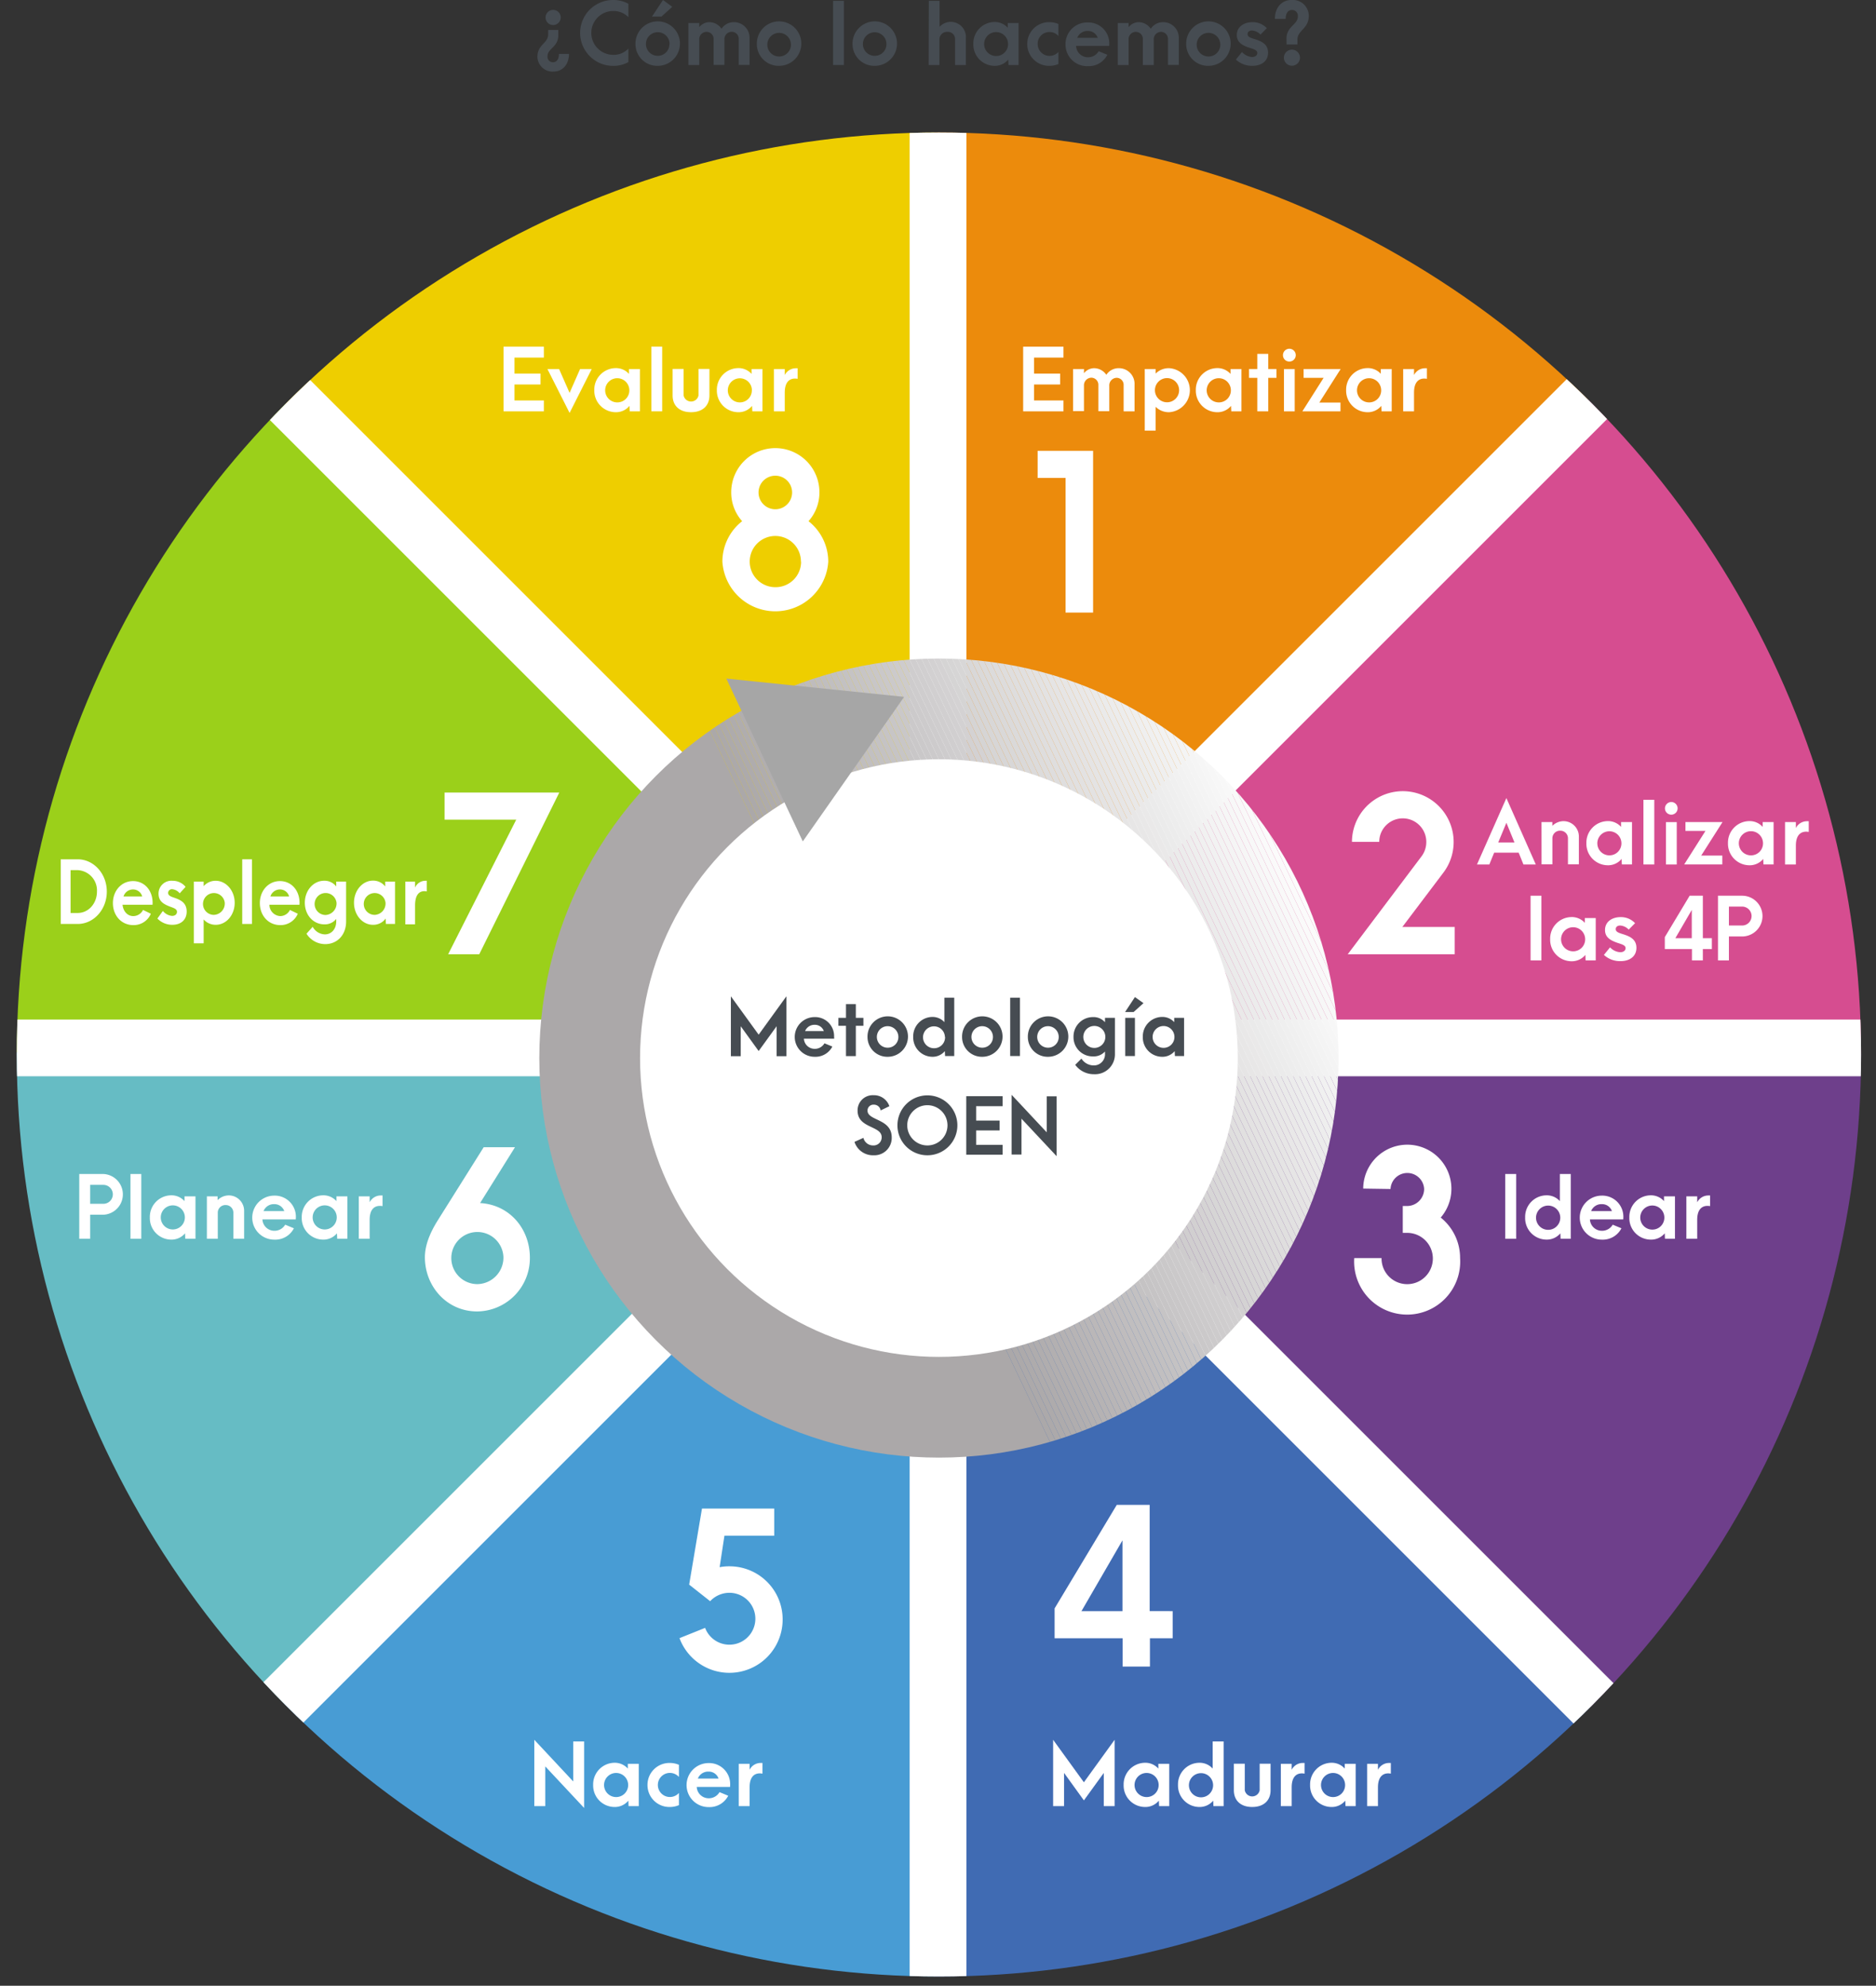 <svg xmlns="http://www.w3.org/2000/svg" xmlns:xlink="http://www.w3.org/1999/xlink" viewBox="0 0 495.13 524.18"><rect x="0" y="0" width="495.13" height="524.18" fill="#333333" stroke="none"/><defs><style>.cls-1{fill:none;}.cls-2{clip-path:url(#clip-path);}.cls-3{fill:#eece00;}.cls-4{fill:#9bd01a;}.cls-5{fill:#66bcc4;}.cls-6{fill:#489cd4;}.cls-7{fill:#406bb3;}.cls-8{fill:#6e3f8b;}.cls-9{fill:#d64d90;}.cls-10{fill:#ec8b0c;}.cls-11{fill:#fff;}.cls-12{clip-path:url(#clip-path-2);}.cls-13{fill:#fefefe;}.cls-14{fill:#fdfdfd;}.cls-15{fill:#fcfcfc;}.cls-16{fill:#fbfbfb;}.cls-17{fill:#fafafa;}.cls-18{fill:#f9f9f9;}.cls-19{fill:#f8f8f8;}.cls-20{fill:#f7f7f7;}.cls-21{fill:#f6f6f6;}.cls-22{fill:#f5f5f5;}.cls-23{fill:#f4f4f4;}.cls-24{fill:#f3f3f3;}.cls-25{fill:#f2f2f2;}.cls-26{fill:#f1f1f1;}.cls-27{fill:#f0f0f0;}.cls-28{fill:#efefef;}.cls-29{fill:#eee;}.cls-30{fill:#ededed;}.cls-31{fill:#ececec;}.cls-32{fill:#ebebeb;}.cls-33{fill:#eaeaea;}.cls-34{fill:#eae9e9;}.cls-35{fill:#e9e8e8;}.cls-36{fill:#e8e7e7;}.cls-37{fill:#e7e6e6;}.cls-38{fill:#e6e5e5;}.cls-39{fill:#e5e4e4;}.cls-40{fill:#e4e3e3;}.cls-41{fill:#e3e2e2;}.cls-42{fill:#e2e1e1;}.cls-43{fill:#e1e0e0;}.cls-44{fill:#e0dfdf;}.cls-45{fill:#dfdede;}.cls-46{fill:#dedddd;}.cls-47{fill:#dddcdc;}.cls-48{fill:#dcdbdb;}.cls-49{fill:#dbdada;}.cls-50{fill:#dad9d9;}.cls-51{fill:#d9d8d8;}.cls-52{fill:#d8d7d7;}.cls-53{fill:#d7d6d6;}.cls-54{fill:#d6d5d5;}.cls-55{fill:#d5d4d4;}.cls-56{fill:#d4d2d3;}.cls-57{fill:#d3d1d2;}.cls-58{fill:#d2d0d1;}.cls-59{fill:#d1cfd0;}.cls-60{fill:#d0cecf;}.cls-61{fill:#cfcdce;}.cls-62{fill:#cecccd;}.cls-63{fill:#cdcbcc;}.cls-64{fill:#cccacb;}.cls-65{fill:#cbc9ca;}.cls-66{fill:#cac8c9;}.cls-67{fill:#c9c7c8;}.cls-68{fill:#c8c6c7;}.cls-69{fill:#c7c5c6;}.cls-70{fill:#c6c4c5;}.cls-71{fill:#c5c3c4;}.cls-72{fill:#c4c2c3;}.cls-73{fill:#c3c1c2;}.cls-74{fill:#c2c0c1;}.cls-75{fill:#c1bfc0;}.cls-76{fill:#c0bebf;}.cls-77{fill:#c0bdbe;}.cls-78{fill:#bfbcbd;}.cls-79{fill:#bebbbc;}.cls-80{fill:#bdbabb;}.cls-81{fill:#bcb9ba;}.cls-82{fill:#bbb8b9;}.cls-83{fill:#bab7b8;}.cls-84{fill:#b9b6b7;}.cls-85{fill:#b8b5b6;}.cls-86{fill:#b7b4b5;}.cls-87{fill:#b6b3b4;}.cls-88{fill:#b5b2b3;}.cls-89{fill:#b4b1b2;}.cls-90{fill:#b3b0b1;}.cls-91{fill:#b2afb0;}.cls-92{fill:#b1aeaf;}.cls-93{fill:#b0adae;}.cls-94{fill:#afacad;}.cls-95{fill:#aeabac;}.cls-96{fill:#adaaab;}.cls-97{fill:#aca9aa;}.cls-98{fill:#aba8a9;}.cls-99{fill:#a6a6a6;}.cls-100{fill:#464c52;}</style><clipPath id="clip-path" transform="translate(4.43)"><circle class="cls-1" cx="243.38" cy="278.36" r="243.38"/></clipPath><clipPath id="clip-path-2" transform="translate(4.43)"><circle class="cls-1" cx="243.38" cy="279.3" r="105.47"/></clipPath></defs><g id="Capa_2" data-name="Capa 2"><g id="Capa_1-2" data-name="Capa 1"><g class="cls-2"><path class="cls-3" d="M242.17,277.78l-173-173q71.67-71.67,173-71.67Z" transform="translate(4.43)"/><path class="cls-4" d="M242.17,277.78H-2.52q0-101.35,71.67-173Z" transform="translate(4.43)"/><path class="cls-5" d="M242.17,277.78l-173,173q-71.67-71.67-71.67-173Z" transform="translate(4.43)"/><path class="cls-6" d="M242.17,277.78V522.46q-101.35,0-173-71.66Z" transform="translate(4.43)"/><path class="cls-7" d="M242.17,277.78l173,173q-71.67,71.65-173,71.66Z" transform="translate(4.43)"/><path class="cls-8" d="M242.17,277.78H486.86q0,101.34-71.67,173Z" transform="translate(4.43)"/><path class="cls-9" d="M242.17,277.78l173-173q71.67,71.66,71.67,173Z" transform="translate(4.43)"/><path class="cls-10" d="M242.17,277.78V33.09q101.36,0,173,71.67Z" transform="translate(4.43)"/><rect class="cls-11" x="240.08" y="29.05" width="14.98" height="495.13"/><rect class="cls-11" x="235.65" y="29.05" width="14.98" height="495.13" transform="translate(-29.05 519.75) rotate(-90)"/><rect class="cls-11" x="235.65" y="29.05" width="14.98" height="495.13" transform="translate(-119.96 252.94) rotate(-45)"/><rect class="cls-11" x="235.65" y="29.05" width="14.98" height="495.13" transform="translate(223.89 644.14) rotate(-135)"/></g><path class="cls-11" d="M265.61,91.51h10.64v2.88h-7.76v4.22h6.88v2.88h-6.88v4.21h7.76v2.88H265.61Z" transform="translate(4.43)"/><path class="cls-11" d="M278.78,97.41h2.88v1.11a3.47,3.47,0,0,1,2.71-1.33,3.93,3.93,0,0,1,3.19,1.75,3.88,3.88,0,0,1,3.33-1.75,4.13,4.13,0,0,1,4.12,4.32v7.07h-2.88v-6.85a1.87,1.87,0,0,0-1.86-2,2,2,0,0,0-1.93,2.11v6.71h-2.88v-6.85a1.88,1.88,0,0,0-1.91-2,2,2,0,0,0-1.89,2.11v6.71h-2.88Z" transform="translate(4.43)"/><path class="cls-11" d="M297.7,97.41h2.88v1.2a4.87,4.87,0,0,1,3.55-1.42,5.82,5.82,0,0,1,0,11.62,4.91,4.91,0,0,1-3.55-1.42v6.29H297.7Zm9.07,5.59a3.19,3.19,0,1,0-3.17,3.19A3.18,3.18,0,0,0,306.77,103Z" transform="translate(4.43)"/><path class="cls-11" d="M311.18,103a5.7,5.7,0,0,1,5.52-5.83,4.61,4.61,0,0,1,3.64,1.53V97.41h2.88v11.17h-2.68l-.07-1.44a4.61,4.61,0,0,1-3.77,1.67A5.69,5.69,0,0,1,311.18,103Zm9.25,0a3.19,3.19,0,1,0-3.17,3.22A3.16,3.16,0,0,0,320.43,103Z" transform="translate(4.43)"/><path class="cls-11" d="M327.41,99.74h-2.19V97.41h2.19v-4h2.89v4h2.17v2.33H330.3v8.84h-2.89Z" transform="translate(4.43)"/><path class="cls-11" d="M334.18,93.77a1.69,1.69,0,1,1,1.68,1.67A1.67,1.67,0,0,1,334.18,93.77Zm.26,3.64h2.84v11.17h-2.84Z" transform="translate(4.43)"/><path class="cls-11" d="M344.91,99.74h-5.28V97.41h9.78l-5.63,8.85h5.58v2.32H339.3Z" transform="translate(4.43)"/><path class="cls-11" d="M350.85,103a5.7,5.7,0,0,1,5.52-5.83A4.61,4.61,0,0,1,360,98.67V97.41h2.88v11.17h-2.68l-.07-1.44a4.6,4.6,0,0,1-3.77,1.67A5.69,5.69,0,0,1,350.85,103Zm9.25,0a3.19,3.19,0,1,0-3.17,3.22A3.16,3.16,0,0,0,360.1,103Z" transform="translate(4.43)"/><path class="cls-11" d="M368.77,103.64v4.94h-2.86V97.41h2.86V99a3.27,3.27,0,0,1,3-1.79,2.61,2.61,0,0,1,.4,0V100C370.48,99.69,368.77,100.38,368.77,103.64Z" transform="translate(4.43)"/><path class="cls-11" d="M128.47,91.51h10.64v2.88h-7.76v4.22h6.88v2.88h-6.88v4.21h7.76v2.88H128.47Z" transform="translate(4.43)"/><path class="cls-11" d="M140.05,97.41h3.08l2.77,6.3,2.77-6.3h3.08L145.9,109Z" transform="translate(4.43)"/><path class="cls-11" d="M152.42,103a5.7,5.7,0,0,1,5.52-5.83,4.61,4.61,0,0,1,3.64,1.53V97.41h2.88v11.17h-2.68l-.07-1.44a4.61,4.61,0,0,1-3.77,1.67A5.69,5.69,0,0,1,152.42,103Zm9.25,0a3.19,3.19,0,1,0-3.17,3.22A3.16,3.16,0,0,0,161.67,103Z" transform="translate(4.43)"/><path class="cls-11" d="M167.48,91.51h2.86v17.07h-2.86Z" transform="translate(4.43)"/><path class="cls-11" d="M173.09,104.39v-7H176v7a2,2,0,0,0,3.92,0v-7h2.89v7c0,2.69-1.8,4.42-4.86,4.42S173.09,107.08,173.09,104.39Z" transform="translate(4.43)"/><path class="cls-11" d="M184.77,103a5.7,5.7,0,0,1,5.52-5.83,4.61,4.61,0,0,1,3.64,1.53V97.41h2.88v11.17h-2.68l-.07-1.44a4.6,4.6,0,0,1-3.77,1.67A5.69,5.69,0,0,1,184.77,103Zm9.25,0a3.18,3.18,0,1,0-3.17,3.22A3.16,3.16,0,0,0,194,103Z" transform="translate(4.43)"/><path class="cls-11" d="M202.69,103.64v4.94h-2.86V97.41h2.86V99a3.29,3.29,0,0,1,3-1.79,2.55,2.55,0,0,1,.39,0V100C204.4,99.69,202.69,100.38,202.69,103.64Z" transform="translate(4.43)"/><path class="cls-11" d="M276.8,126.16h-7.37V119h14.64V161.7H276.8Z" transform="translate(4.43)"/><path class="cls-11" d="M214.17,148.28a14,14,0,0,1-27.94,0,13.58,13.58,0,0,1,5.21-10.7,11.37,11.37,0,0,1-2.88-7.65,11.64,11.64,0,0,1,23.28,0,11.37,11.37,0,0,1-2.88,7.65A13.58,13.58,0,0,1,214.17,148.28Zm-7.21,0A6.76,6.76,0,1,0,200.2,155,6.73,6.73,0,0,0,207,148.28ZM195.77,130a4.43,4.43,0,1,0,8.86,0,4.43,4.43,0,0,0-8.86,0Z" transform="translate(4.43)"/><path class="cls-11" d="M396.39,225.08h-6.47l-1.27,3.11h-3.26l7.76-17.52,7.76,17.52h-3.26Zm-1.11-2.7-2.13-5.19L391,222.38Z" transform="translate(4.43)"/><path class="cls-11" d="M402.42,217h2.86v1a4.22,4.22,0,0,1,3-1.24,4.06,4.06,0,0,1,4,4.17v7.23h-2.88v-6.88a2,2,0,0,0-2-2,2,2,0,0,0-2.11,2v6.88h-2.86Z" transform="translate(4.43)"/><path class="cls-11" d="M414.26,222.58a5.7,5.7,0,0,1,5.53-5.83,4.58,4.58,0,0,1,3.63,1.53V217h2.88v11.18h-2.68l-.07-1.44a4.62,4.62,0,0,1-3.76,1.66A5.68,5.68,0,0,1,414.26,222.58Zm9.25,0a3.18,3.18,0,1,0-3.17,3.21A3.16,3.16,0,0,0,423.51,222.58Z" transform="translate(4.43)"/><path class="cls-11" d="M429.32,211.12h2.86v17.07h-2.86Z" transform="translate(4.43)"/><path class="cls-11" d="M435,213.38a1.69,1.69,0,0,1,1.69-1.67,1.67,1.67,0,1,1-1.69,1.67Zm.27,3.63h2.84v11.18h-2.84Z" transform="translate(4.43)"/><path class="cls-11" d="M445.69,219.34h-5.28V217h9.78l-5.63,8.85h5.58v2.33H440.08Z" transform="translate(4.43)"/><path class="cls-11" d="M451.63,222.58a5.69,5.69,0,0,1,5.52-5.83,4.58,4.58,0,0,1,3.64,1.53V217h2.88v11.18H461l-.07-1.44a4.64,4.64,0,0,1-3.77,1.66A5.68,5.68,0,0,1,451.63,222.58Zm9.25,0a3.19,3.19,0,1,0-3.17,3.21A3.16,3.16,0,0,0,460.88,222.58Z" transform="translate(4.43)"/><path class="cls-11" d="M469.55,223.24v4.95h-2.86V217h2.86v1.58a3.27,3.27,0,0,1,3-1.8,2.68,2.68,0,0,1,.4,0v2.82C471.25,219.3,469.55,220,469.55,223.24Z" transform="translate(4.43)"/><path class="cls-11" d="M399.53,236.44h2.86v17.08h-2.86Z" transform="translate(4.43)"/><path class="cls-11" d="M404.7,247.91a5.69,5.69,0,0,1,5.52-5.83,4.6,4.6,0,0,1,3.63,1.52v-1.26h2.88v11.18h-2.68l-.06-1.45a4.63,4.63,0,0,1-3.77,1.67A5.67,5.67,0,0,1,404.7,247.91Zm9.24,0a3.18,3.18,0,1,0-3.17,3.21A3.16,3.16,0,0,0,413.94,247.91Z" transform="translate(4.43)"/><path class="cls-11" d="M418.89,252.07l1.62-2a4,4,0,0,0,2.68,1.29c.89,0,1.42-.47,1.42-1.07,0-.77-.91-1-2.24-1.44-1.73-.62-3.19-1.4-3.19-3.35,0-2.26,1.95-3.41,4.1-3.41a5.08,5.08,0,0,1,3.83,1.6l-1.68,1.7a3.41,3.41,0,0,0-2.24-1.08c-.71,0-1.18.37-1.18.95,0,.75.8,1,2.11,1.4,1.66.55,3.35,1.31,3.35,3.54s-1.75,3.51-4.19,3.51A6.26,6.26,0,0,1,418.89,252.07Z" transform="translate(4.43)"/><path class="cls-11" d="M447.38,247.66v2.86H445v3h-2.88v-3h-7.16v-3.15l6.56-10.93H445v11.22Zm-5.3,0v-7.47l-4.34,7.47Z" transform="translate(4.43)"/><path class="cls-11" d="M449,236.44h6.36a5.38,5.38,0,0,1,0,10.76h-3.48v6.32H449Zm6.36,7.87a2.49,2.49,0,1,0,0-5h-3.48v5Z" transform="translate(4.43)"/><path class="cls-11" d="M11.6,226.83h4.47c4.25,0,7.69,3.81,7.69,8.53s-3.44,8.54-7.69,8.54H11.6ZM16.07,241c2.86,0,5.09-2.51,5.09-5.66a5.36,5.36,0,0,0-5.09-5.65H14.2V241Z" transform="translate(4.43)"/><path class="cls-11" d="M35.83,238.82H27.91c.2,1.82,1.35,3,2.83,3a2.89,2.89,0,0,0,2.58-1.62l2.07,1a4.92,4.92,0,0,1-4.63,3c-3.19,0-5.39-2.57-5.39-5.81s2.24-5.81,5.31-5.81c2.9,0,5.13,2.29,5.17,5.7Zm-7.66-2.19H33.1a2.49,2.49,0,0,0-2.4-1.84A2.62,2.62,0,0,0,28.17,236.63Z" transform="translate(4.43)"/><path class="cls-11" d="M37.11,242.46l1.45-2A3.49,3.49,0,0,0,41,241.77c.8,0,1.28-.47,1.28-1.07,0-.77-.82-1-2-1.44-1.56-.62-2.87-1.39-2.87-3.34a3.39,3.39,0,0,1,3.69-3.42,4.38,4.38,0,0,1,3.45,1.6L43,235.81a2.94,2.94,0,0,0-2-1.09,1,1,0,0,0-1.06.95c0,.76.72,1,1.9,1.4,1.49.55,3,1.31,3,3.55s-1.58,3.5-3.77,3.5A5.39,5.39,0,0,1,37.11,242.46Z" transform="translate(4.43)"/><path class="cls-11" d="M46.73,232.72h2.59v1.2a4.17,4.17,0,0,1,3.19-1.42c2.72,0,5,2.57,5,5.81s-2.23,5.81-5,5.81a4.17,4.17,0,0,1-3.19-1.42V249H46.73Zm8.16,5.59A2.88,2.88,0,1,0,52,241.5,3,3,0,0,0,54.89,238.31Z" transform="translate(4.43)"/><path class="cls-11" d="M59.5,226.83h2.57V243.9H59.5Z" transform="translate(4.43)"/><path class="cls-11" d="M74.61,238.82H66.68a3,3,0,0,0,2.84,3,2.87,2.87,0,0,0,2.57-1.62l2.08,1a4.93,4.93,0,0,1-4.63,3c-3.19,0-5.39-2.57-5.39-5.81s2.24-5.81,5.31-5.81c2.89,0,5.13,2.29,5.17,5.7Zm-7.67-2.19h4.93a2.47,2.47,0,0,0-2.39-1.84A2.63,2.63,0,0,0,66.94,236.63Z" transform="translate(4.43)"/><path class="cls-11" d="M76.46,246.47l1.64-1.82a3.79,3.79,0,0,0,3.21,2c1.7,0,3-1.36,3-3.42v-.66A3.81,3.81,0,0,1,81.17,244c-2.93,0-5.15-2.48-5.15-5.7s2.24-5.81,5.09-5.81a3.87,3.87,0,0,1,3.2,1.51v-1.29h2.61v10.51c0,3.62-2.37,6-5.53,6A5.87,5.87,0,0,1,76.46,246.47Zm7.93-8.16a2.9,2.9,0,1,0-2.9,3.22A3.05,3.05,0,0,0,84.39,238.31Z" transform="translate(4.43)"/><path class="cls-11" d="M89,238.29c0-3.24,2.25-5.83,5-5.83A4,4,0,0,1,97.24,234v-1.27h2.59V243.9H97.42l-.06-1.44A4,4,0,0,1,94,244.12C91.25,244.12,89,241.55,89,238.29Zm8.32,0a2.88,2.88,0,1,0-2.85,3.21A3,3,0,0,0,97.32,238.29Z" transform="translate(4.43)"/><path class="cls-11" d="M105.12,239v5h-2.57V232.72h2.57v1.58a2.94,2.94,0,0,1,2.72-1.8,2.17,2.17,0,0,1,.36,0v2.82C106.66,235,105.12,235.69,105.12,239Z" transform="translate(4.43)"/><path class="cls-11" d="M370.79,226a6.26,6.26,0,0,0,1.22-3.77,6.21,6.21,0,0,0-12.42,0h-7.2a13.42,13.42,0,1,1,24.11,8.15l-10.81,14.31H379.5v7.2H351.28Z" transform="translate(4.43)"/><path class="cls-11" d="M131.82,216.36H112.91v-7.15h30.27l-21.12,42.68h-8.21Z" transform="translate(4.43)"/><path class="cls-11" d="M392.84,309.9h2.89V327h-2.89Z" transform="translate(4.43)"/><path class="cls-11" d="M398.1,321.36a5.67,5.67,0,0,1,5.59-5.83,4.64,4.64,0,0,1,3.57,1.53V309.9h2.88V327h-2.68l-.07-1.44a4.65,4.65,0,0,1-3.7,1.66A5.66,5.66,0,0,1,398.1,321.36Zm9.27,0a3.2,3.2,0,1,0-3.2,3.28A3.2,3.2,0,0,0,407.37,321.36Z" transform="translate(4.43)"/><path class="cls-11" d="M424,321.89h-8.8a3.15,3.15,0,0,0,3.15,3,3.25,3.25,0,0,0,2.86-1.61l2.3.95a5.52,5.52,0,0,1-5.14,3,5.81,5.81,0,1,1-.09-11.62,5.56,5.56,0,0,1,5.74,5.7Zm-8.51-2.19H421a2.73,2.73,0,0,0-2.66-1.84A2.91,2.91,0,0,0,415.51,319.7Z" transform="translate(4.43)"/><path class="cls-11" d="M425.6,321.36a5.69,5.69,0,0,1,5.52-5.83,4.61,4.61,0,0,1,3.63,1.53V315.8h2.89V327H435l-.06-1.44a4.65,4.65,0,0,1-3.77,1.66A5.67,5.67,0,0,1,425.6,321.36Zm9.24,0a3.18,3.18,0,1,0-3.17,3.22A3.16,3.16,0,0,0,434.84,321.36Z" transform="translate(4.43)"/><path class="cls-11" d="M443.51,322V327h-2.86V315.8h2.86v1.57a3.29,3.29,0,0,1,3-1.8,1.84,1.84,0,0,1,.4,0v2.81C445.22,318.08,443.51,318.77,443.51,322Z" transform="translate(4.43)"/><path class="cls-11" d="M16.49,309.9h6.36a5.38,5.38,0,0,1,0,10.75H19.37V327H16.49Zm6.36,7.87a2.5,2.5,0,0,0,0-5H19.37v5Z" transform="translate(4.43)"/><path class="cls-11" d="M30,309.9h2.86V327H30Z" transform="translate(4.43)"/><path class="cls-11" d="M35.12,321.36a5.69,5.69,0,0,1,5.52-5.83,4.61,4.61,0,0,1,3.63,1.53V315.8h2.89V327H44.47l-.06-1.44a4.65,4.65,0,0,1-3.77,1.66A5.67,5.67,0,0,1,35.12,321.36Zm9.24,0a3.18,3.18,0,1,0-6.36,0,3.18,3.18,0,1,0,6.36,0Z" transform="translate(4.43)"/><path class="cls-11" d="M50.17,315.8H53v1a4.23,4.23,0,0,1,3-1.25,4.06,4.06,0,0,1,4,4.17V327H57.16V320.1a2,2,0,0,0-2-2,2,2,0,0,0-2.11,2V327H50.17Z" transform="translate(4.43)"/><path class="cls-11" d="M73.63,321.89h-8.8a3.15,3.15,0,0,0,3.15,3,3.25,3.25,0,0,0,2.86-1.61l2.3.95a5.51,5.51,0,0,1-5.14,3,5.81,5.81,0,1,1-.09-11.62,5.57,5.57,0,0,1,5.75,5.7Zm-8.51-2.19H70.6a2.75,2.75,0,0,0-2.66-1.84A2.92,2.92,0,0,0,65.12,319.7Z" transform="translate(4.43)"/><path class="cls-11" d="M75.21,321.36a5.69,5.69,0,0,1,5.52-5.83,4.61,4.61,0,0,1,3.64,1.53V315.8h2.88V327H84.57l-.07-1.44a4.64,4.64,0,0,1-3.77,1.66A5.67,5.67,0,0,1,75.21,321.36Zm9.24,0a3.18,3.18,0,1,0-6.36,0,3.18,3.18,0,1,0,6.36,0Z" transform="translate(4.43)"/><path class="cls-11" d="M93.13,322V327H90.27V315.8h2.86v1.57a3.27,3.27,0,0,1,3-1.8,1.8,1.8,0,0,1,.4,0v2.81C94.83,318.08,93.13,318.77,93.13,322Z" transform="translate(4.43)"/><path class="cls-11" d="M380.93,332.1a14,14,0,1,1-27.94,0h7.21a6.77,6.77,0,1,0,6.76-6.66H365.8v-7.09H367a4.51,4.51,0,0,0,4.44-4.49,4.44,4.44,0,0,0-8.87,0l-7.21-.11a11.64,11.64,0,1,1,20.46,7.65A13.66,13.66,0,0,1,380.93,332.1Z" transform="translate(4.43)"/><path class="cls-11" d="M107.71,331.88c0-2.94,1.16-6.16,3.38-9.71l12.14-19.34h8.26l-9.21,14.74c7.88.45,13.14,6.88,13.14,14.42a14.06,14.06,0,0,1-13.91,14.19C113.47,346.18,107.71,339.53,107.71,331.88Zm20.73,0a6.88,6.88,0,1,0-6.88,7.09A7,7,0,0,0,128.44,331.88Z" transform="translate(4.43)"/><path class="cls-11" d="M139.48,466.28v10.49h-2.89V459.25l10.27,11V459.69h2.88v17.56Z" transform="translate(4.43)"/><path class="cls-11" d="M152.12,471.16a5.7,5.7,0,0,1,5.52-5.84,4.61,4.61,0,0,1,3.63,1.53v-1.26h2.89v11.18h-2.69l-.06-1.45a4.63,4.63,0,0,1-3.77,1.67A5.67,5.67,0,0,1,152.12,471.16Zm9.24,0a3.18,3.18,0,1,0-3.17,3.21A3.16,3.16,0,0,0,161.36,471.16Z" transform="translate(4.43)"/><path class="cls-11" d="M166.46,471.18a5.78,5.78,0,0,1,5.92-5.81,6,6,0,0,1,2.38.49v3.21a3.18,3.18,0,1,0,0,4.21v3.22a6,6,0,0,1-2.38.49A5.78,5.78,0,0,1,166.46,471.18Z" transform="translate(4.43)"/><path class="cls-11" d="M188.26,471.69h-8.8a3.15,3.15,0,0,0,3.15,3,3.26,3.26,0,0,0,2.86-1.62l2.3.95a5.53,5.53,0,0,1-5.14,3,5.81,5.81,0,1,1-.09-11.62,5.55,5.55,0,0,1,5.74,5.7Zm-8.51-2.2h5.47a2.73,2.73,0,0,0-2.66-1.84A2.92,2.92,0,0,0,179.75,469.49Z" transform="translate(4.43)"/><path class="cls-11" d="M193.41,471.82v4.95h-2.86V465.59h2.86v1.58a3.25,3.25,0,0,1,3-1.8,2.61,2.61,0,0,1,.4,0v2.82C195.11,467.87,193.41,468.56,193.41,471.82Z" transform="translate(4.43)"/><path class="cls-11" d="M273.52,459.25l8.12,11.22,8.11-11.22v17.52h-2.86V468l-5.25,7.25L276.41,468v8.76h-2.89Z" transform="translate(4.43)"/><path class="cls-11" d="M292.13,471.16a5.7,5.7,0,0,1,5.52-5.84,4.61,4.61,0,0,1,3.64,1.53v-1.26h2.88v11.18h-2.68l-.07-1.45a4.61,4.61,0,0,1-3.77,1.67A5.67,5.67,0,0,1,292.13,471.16Zm9.24,0a3.18,3.18,0,1,0-3.17,3.21A3.16,3.16,0,0,0,301.37,471.16Z" transform="translate(4.43)"/><path class="cls-11" d="M306.48,471.16a5.68,5.68,0,0,1,5.58-5.84,4.62,4.62,0,0,1,3.57,1.53v-7.16h2.89v17.08h-2.69l-.06-1.45a4.65,4.65,0,0,1-3.71,1.67A5.66,5.66,0,0,1,306.48,471.16Zm9.26,0a3.19,3.19,0,1,0-3.19,3.28A3.19,3.19,0,0,0,315.74,471.16Z" transform="translate(4.43)"/><path class="cls-11" d="M321.22,472.57v-7h2.88v7a2,2,0,0,0,3.93,0v-7h2.88v7c0,2.69-1.79,4.42-4.85,4.42S321.22,475.26,321.22,472.57Z" transform="translate(4.43)"/><path class="cls-11" d="M336.48,471.82v4.95h-2.86V465.59h2.86v1.58a3.26,3.26,0,0,1,3-1.8,2.61,2.61,0,0,1,.4,0v2.82C338.19,467.87,336.48,468.56,336.48,471.82Z" transform="translate(4.43)"/><path class="cls-11" d="M341.34,471.16a5.7,5.7,0,0,1,5.52-5.84,4.61,4.61,0,0,1,3.63,1.53v-1.26h2.88v11.18h-2.68l-.07-1.45a4.59,4.59,0,0,1-3.76,1.67A5.67,5.67,0,0,1,341.34,471.16Zm9.24,0a3.18,3.18,0,1,0-3.17,3.21A3.16,3.16,0,0,0,350.58,471.16Z" transform="translate(4.43)"/><path class="cls-11" d="M359.25,471.82v4.95h-2.86V465.59h2.86v1.58a3.28,3.28,0,0,1,3-1.8,2.75,2.75,0,0,1,.4,0v2.82C361,467.87,359.25,468.56,359.25,471.82Z" transform="translate(4.43)"/><path class="cls-11" d="M202.13,427.49a14.05,14.05,0,0,1-27.22,4.93l6.76-2.71a6.85,6.85,0,1,0,6.43-9.26,6.94,6.94,0,0,0-5.1,2.22l-5.54-4.38,3.38-20.07h19.07v7.15H186.77l-1.27,8.32a13,13,0,0,1,2.6-.23A14,14,0,0,1,202.13,427.49Z" transform="translate(4.43)"/><path class="cls-11" d="M305.07,425.29v7.16h-6v7.48h-7.21v-7.48H273.91v-7.88l16.41-27.33H299v28.05Zm-13.25,0V406.61L281,425.29Z" transform="translate(4.43)"/><g class="cls-12"><polygon class="cls-11" points="353.29 244.61 319.45 173.83 353.29 173.83 353.29 244.61"/><polygon class="cls-11" points="353.29 248 317.83 173.83 319.45 173.83 353.29 244.61 353.29 248"/><polygon class="cls-13" points="353.29 251.4 316.2 173.83 317.83 173.83 353.29 248 353.29 251.4"/><polygon class="cls-14" points="353.29 254.79 314.58 173.83 316.2 173.83 353.29 251.4 353.29 254.79"/><polygon class="cls-15" points="353.29 258.19 312.96 173.83 314.58 173.83 353.29 254.79 353.29 258.19"/><polygon class="cls-16" points="353.29 261.58 311.34 173.83 312.96 173.83 353.29 258.19 353.29 261.58"/><polygon class="cls-17" points="353.29 264.97 309.71 173.83 311.34 173.83 353.29 261.58 353.29 264.97"/><polygon class="cls-18" points="353.29 268.37 308.09 173.83 309.71 173.83 353.29 264.97 353.29 268.37"/><polygon class="cls-19" points="353.29 271.76 306.47 173.83 308.09 173.83 353.29 268.37 353.29 271.76"/><polygon class="cls-20" points="353.29 275.16 304.85 173.83 306.47 173.83 353.29 271.76 353.29 275.16"/><polygon class="cls-21" points="353.29 278.55 303.22 173.83 304.85 173.83 353.29 275.16 353.29 278.55"/><polygon class="cls-22" points="353.29 281.95 301.6 173.83 303.22 173.83 353.29 278.55 353.29 281.95"/><polygon class="cls-23" points="353.29 285.34 299.98 173.83 301.6 173.83 353.29 281.95 353.29 285.34"/><polygon class="cls-24" points="353.29 288.74 298.35 173.83 299.98 173.83 353.29 285.34 353.29 288.74"/><polygon class="cls-25" points="353.29 292.13 296.73 173.83 298.35 173.83 353.29 288.74 353.29 292.13"/><polygon class="cls-26" points="353.29 295.53 295.11 173.83 296.73 173.83 353.29 292.13 353.29 295.53"/><polygon class="cls-27" points="353.29 298.92 293.49 173.83 295.11 173.83 353.29 295.53 353.29 298.92"/><polygon class="cls-28" points="353.29 302.31 291.86 173.83 293.49 173.83 353.29 298.92 353.29 302.31"/><polygon class="cls-29" points="353.29 305.71 290.24 173.83 291.86 173.83 353.29 302.31 353.29 305.71"/><polygon class="cls-30" points="353.29 309.11 288.62 173.83 290.24 173.83 353.29 305.71 353.29 309.11"/><polygon class="cls-31" points="353.29 312.5 287 173.83 288.62 173.83 353.29 309.11 353.29 312.5"/><polygon class="cls-32" points="353.29 315.89 285.37 173.83 287 173.83 353.29 312.5 353.29 315.89"/><polygon class="cls-33" points="353.29 319.29 283.75 173.83 285.37 173.83 353.29 315.89 353.29 319.29"/><polygon class="cls-34" points="353.29 322.68 282.13 173.83 283.75 173.83 353.29 319.29 353.29 322.68"/><polygon class="cls-35" points="353.29 326.08 280.5 173.83 282.13 173.83 353.29 322.68 353.29 326.08"/><polygon class="cls-36" points="353.29 329.47 278.88 173.83 280.5 173.83 353.29 326.08 353.29 329.47"/><polygon class="cls-37" points="353.29 332.87 277.26 173.83 278.88 173.83 353.29 329.47 353.29 332.87"/><polygon class="cls-38" points="353.29 336.26 275.63 173.83 277.26 173.83 353.29 332.87 353.29 336.26"/><polygon class="cls-39" points="353.29 339.66 274.01 173.83 275.63 173.83 353.29 336.26 353.29 339.66"/><polygon class="cls-40" points="353.29 343.05 272.39 173.83 274.01 173.83 353.29 339.66 353.29 343.05"/><polygon class="cls-41" points="353.29 346.45 270.77 173.83 272.39 173.83 353.29 343.05 353.29 346.45"/><polygon class="cls-42" points="353.29 349.84 269.14 173.83 270.77 173.83 353.29 346.45 353.29 349.84"/><polygon class="cls-43" points="353.29 353.24 267.52 173.83 269.14 173.83 353.29 349.84 353.29 353.24"/><polygon class="cls-44" points="353.29 356.63 265.9 173.83 267.52 173.83 353.29 353.24 353.29 356.63"/><polygon class="cls-45" points="353.29 360.02 264.27 173.83 265.9 173.83 353.29 356.63 353.29 360.02"/><polygon class="cls-46" points="353.29 363.42 262.65 173.83 264.27 173.83 353.29 360.02 353.29 363.42"/><polygon class="cls-47" points="353.29 364.42 352.35 364.87 261.03 173.83 262.65 173.83 353.29 363.42 353.29 364.42"/><polygon class="cls-48" points="352.35 364.87 351.03 365.5 259.41 173.83 261.03 173.83 352.35 364.87"/><polygon class="cls-49" points="351.03 365.5 349.71 366.13 257.78 173.83 259.41 173.83 351.03 365.5"/><polygon class="cls-50" points="349.71 366.13 348.39 366.76 256.16 173.83 257.78 173.83 349.71 366.13"/><polygon class="cls-51" points="348.39 366.76 347.07 367.39 254.54 173.83 256.16 173.83 348.39 366.76"/><polygon class="cls-52" points="347.07 367.39 345.75 368.02 252.92 173.83 254.54 173.83 347.07 367.39"/><polygon class="cls-53" points="345.75 368.02 344.43 368.65 251.29 173.83 252.92 173.83 345.75 368.02"/><polygon class="cls-54" points="344.43 368.65 343.11 369.29 249.67 173.83 251.29 173.83 344.43 368.65"/><polygon class="cls-55" points="343.11 369.29 341.79 369.92 248.05 173.83 249.67 173.83 343.11 369.29"/><polygon class="cls-56" points="341.79 369.92 340.47 370.55 246.43 173.83 248.05 173.83 341.79 369.92"/><polygon class="cls-57" points="340.47 370.55 339.14 371.18 244.8 173.83 246.43 173.83 340.47 370.55"/><polygon class="cls-58" points="339.14 371.18 337.82 371.81 243.18 173.83 244.8 173.83 339.14 371.18"/><polygon class="cls-59" points="337.82 371.81 336.5 372.44 241.56 173.83 243.18 173.83 337.82 371.81"/><polygon class="cls-60" points="336.5 372.44 335.18 373.07 239.93 173.83 241.56 173.83 336.5 372.44"/><polygon class="cls-61" points="335.18 373.07 333.86 373.7 238.31 173.83 239.93 173.83 335.18 373.07"/><polygon class="cls-62" points="333.86 373.7 332.54 374.34 236.69 173.83 238.31 173.83 333.86 373.7"/><polygon class="cls-63" points="332.54 374.34 331.22 374.97 235.06 173.83 236.69 173.83 332.54 374.34"/><polygon class="cls-64" points="331.22 374.97 329.9 375.6 233.44 173.83 235.06 173.83 331.22 374.97"/><polygon class="cls-65" points="329.9 375.6 328.58 376.23 231.82 173.83 233.44 173.83 329.9 375.6"/><polygon class="cls-66" points="328.58 376.23 327.26 376.86 230.2 173.83 231.82 173.83 328.58 376.23"/><polygon class="cls-67" points="327.26 376.86 325.94 377.49 228.57 173.83 230.2 173.83 327.26 376.86"/><polygon class="cls-68" points="325.94 377.49 324.62 378.13 226.95 173.83 228.57 173.83 325.94 377.49"/><polygon class="cls-69" points="324.62 378.13 323.29 378.76 225.33 173.83 226.95 173.83 324.62 378.13"/><polygon class="cls-70" points="323.29 378.76 321.97 379.39 223.71 173.83 225.33 173.83 323.29 378.76"/><polygon class="cls-71" points="321.97 379.39 320.65 380.02 222.08 173.83 223.71 173.83 321.97 379.39"/><polygon class="cls-72" points="320.65 380.02 319.33 380.65 220.46 173.83 222.08 173.83 320.65 380.02"/><polygon class="cls-73" points="319.33 380.65 318.01 381.28 218.84 173.83 220.46 173.83 319.33 380.65"/><polygon class="cls-74" points="318.01 381.28 316.69 381.91 217.21 173.83 218.84 173.83 318.01 381.28"/><polygon class="cls-75" points="316.69 381.91 315.37 382.55 215.59 173.83 217.21 173.83 316.69 381.91"/><polygon class="cls-76" points="315.37 382.55 314.05 383.18 213.97 173.83 215.59 173.83 315.37 382.55"/><polygon class="cls-77" points="314.05 383.18 312.73 383.81 212.35 173.83 213.97 173.83 314.05 383.18"/><polygon class="cls-78" points="312.73 383.81 311.4 384.44 210.72 173.83 212.35 173.83 312.73 383.81"/><polygon class="cls-79" points="311.4 384.44 310.7 384.78 309.94 384.78 209.1 173.83 210.72 173.83 311.4 384.44"/><polygon class="cls-80" points="308.32 384.78 207.48 173.83 209.1 173.83 309.94 384.78 308.32 384.78"/><polygon class="cls-81" points="306.7 384.78 205.85 173.83 207.48 173.83 308.32 384.78 306.7 384.78"/><polygon class="cls-82" points="305.07 384.78 204.23 173.83 205.85 173.83 306.7 384.78 305.07 384.78"/><polygon class="cls-83" points="303.45 384.78 202.61 173.83 204.23 173.83 305.07 384.78 303.45 384.78"/><polygon class="cls-84" points="301.83 384.78 200.99 173.83 202.61 173.83 303.45 384.78 301.83 384.78"/><polygon class="cls-85" points="300.21 384.78 199.36 173.83 200.99 173.83 301.83 384.78 300.21 384.78"/><polygon class="cls-86" points="298.58 384.78 197.74 173.83 199.36 173.83 300.21 384.78 298.58 384.78"/><polygon class="cls-87" points="296.96 384.78 196.12 173.83 197.74 173.83 298.58 384.78 296.96 384.78"/><polygon class="cls-88" points="295.34 384.78 194.5 173.83 196.12 173.83 296.96 384.78 295.34 384.78"/><polygon class="cls-89" points="293.72 384.78 192.87 173.83 194.5 173.83 295.34 384.78 293.72 384.78"/><polygon class="cls-90" points="292.09 384.78 191.25 173.83 192.87 173.83 293.72 384.78 292.09 384.78"/><polygon class="cls-91" points="290.47 384.78 189.63 173.83 191.25 173.83 292.09 384.78 290.47 384.78"/><polygon class="cls-92" points="288.85 384.78 188 173.83 189.63 173.83 290.47 384.78 288.85 384.78"/><polygon class="cls-93" points="287.22 384.78 186.38 173.83 188 173.83 288.85 384.78 287.22 384.78"/><polygon class="cls-94" points="285.6 384.78 184.79 173.89 184.92 173.83 186.38 173.83 287.22 384.78 285.6 384.78"/><polygon class="cls-95" points="283.98 384.78 183.47 174.53 184.79 173.89 285.6 384.78 283.98 384.78"/><polygon class="cls-96" points="282.36 384.78 182.15 175.16 183.47 174.53 283.98 384.78 282.36 384.78"/><polygon class="cls-97" points="280.73 384.78 180.83 175.79 182.15 175.16 282.36 384.78 280.73 384.78"/><polygon class="cls-98" points="279.11 384.78 179.5 176.42 180.83 175.79 280.73 384.78 279.11 384.78"/><polygon class="cls-98" points="142.34 194.19 179.5 176.42 279.11 384.78 142.34 384.78 142.34 194.19"/></g><circle class="cls-11" cx="247.81" cy="279.3" r="78.88"/><polygon class="cls-99" points="191.7 179.12 211.88 222.11 238.63 183.95 191.7 179.12"/><path class="cls-100" d="M142.92,9.33c0,3.11-2.84,3.46-2.84,5.49a1.43,1.43,0,0,0,1.44,1.61c1.12,0,1.57-1,1.57-2.2h2.65c0,2.67-1.56,4.67-4.15,4.67A4,4,0,0,1,137.41,15c0-3.27,2.84-3.56,2.84-5.93V7.91h2.67Zm.64-4.72a2,2,0,1,1-4,0,2,2,0,0,1,4,0Z" transform="translate(4.43)"/><path class="cls-100" d="M148.68,8.67A8.69,8.69,0,0,1,157.48,0a8.17,8.17,0,0,1,3.94,1V4.53a5.52,5.52,0,0,0-4-1.63,5.79,5.79,0,1,0,0,11.58,5.35,5.35,0,0,0,4-1.65v3.56a8.17,8.17,0,0,1-3.94,1A8.71,8.71,0,0,1,148.68,8.67Z" transform="translate(4.43)"/><path class="cls-100" d="M163.29,11.62a5.87,5.87,0,1,1,5.87,5.76A5.74,5.74,0,0,1,163.29,11.62Zm9,0a3.12,3.12,0,1,0-3.09,3.12A3.08,3.08,0,0,0,172.25,11.62ZM170.55,0,173,1.8l-2.86,2.58h-2.49Z" transform="translate(4.43)"/><path class="cls-100" d="M177.26,6.07h2.86v1.1a3.45,3.45,0,0,1,2.69-1.32A3.9,3.9,0,0,1,186,7.59a3.86,3.86,0,0,1,3.3-1.74,4.11,4.11,0,0,1,4.1,4.29v7h-2.86v-6.8a1.85,1.85,0,0,0-1.85-1.95,1.94,1.94,0,0,0-1.92,2.09v6.66h-2.86v-6.8A1.86,1.86,0,0,0,182,8.41a1.92,1.92,0,0,0-1.87,2.09v6.66h-2.86Z" transform="translate(4.43)"/><path class="cls-100" d="M195.32,11.62a5.87,5.87,0,1,1,5.88,5.76A5.75,5.75,0,0,1,195.32,11.62Zm9,0a3.12,3.12,0,0,0-6.23,0,3.12,3.12,0,1,0,6.23,0Z" transform="translate(4.43)"/><path class="cls-100" d="M215.45.22h2.84V17.16h-2.84Z" transform="translate(4.43)"/><path class="cls-100" d="M220.58,11.62a5.87,5.87,0,1,1,5.87,5.76A5.74,5.74,0,0,1,220.58,11.62Zm8.95,0a3.11,3.11,0,1,0-3.08,3.12A3.07,3.07,0,0,0,229.53,11.62Z" transform="translate(4.43)"/><path class="cls-100" d="M240.71.22h2.84V7.08A4,4,0,0,1,250.5,10v7.17h-2.86V10.3a1.89,1.89,0,0,0-2-1.89,2,2,0,0,0-2.13,1.91v6.84h-2.84Z" transform="translate(4.43)"/><path class="cls-100" d="M252.46,11.6a5.64,5.64,0,0,1,5.47-5.79,4.54,4.54,0,0,1,3.61,1.52V6.07h2.86V17.16h-2.66l-.07-1.43a4.57,4.57,0,0,1-3.74,1.65A5.63,5.63,0,0,1,252.46,11.6Zm9.17,0a3.16,3.16,0,1,0-3.15,3.19A3.14,3.14,0,0,0,261.63,11.6Z" transform="translate(4.43)"/><path class="cls-100" d="M266.69,11.62a5.74,5.74,0,0,1,5.87-5.77,5.93,5.93,0,0,1,2.36.49V9.53a3,3,0,0,0-2.36-1.08,3.09,3.09,0,0,0-3.12,3.17,3.14,3.14,0,0,0,5.48,2.09V16.9a5.92,5.92,0,0,1-2.36.48A5.74,5.74,0,0,1,266.69,11.62Z" transform="translate(4.43)"/><path class="cls-100" d="M288.32,12.12h-8.74a3.13,3.13,0,0,0,3.13,3,3.21,3.21,0,0,0,2.83-1.6l2.29.94a5.47,5.47,0,0,1-5.1,3,5.69,5.69,0,0,1-5.94-5.76,5.7,5.7,0,0,1,5.85-5.77,5.52,5.52,0,0,1,5.7,5.66ZM279.87,10h5.43a2.71,2.71,0,0,0-2.64-1.83A2.88,2.88,0,0,0,279.87,10Z" transform="translate(4.43)"/><path class="cls-100" d="M290.58,6.07h2.86v1.1a3.45,3.45,0,0,1,2.69-1.32,3.9,3.9,0,0,1,3.16,1.74,3.86,3.86,0,0,1,3.3-1.74,4.11,4.11,0,0,1,4.1,4.29v7h-2.86v-6.8A1.85,1.85,0,0,0,302,8.41a1.94,1.94,0,0,0-1.92,2.09v6.66H297.2v-6.8a1.86,1.86,0,0,0-1.89-1.95,1.92,1.92,0,0,0-1.87,2.09v6.66h-2.86Z" transform="translate(4.43)"/><path class="cls-100" d="M308.64,11.62a5.87,5.87,0,1,1,5.88,5.76A5.75,5.75,0,0,1,308.64,11.62Zm9,0a3.12,3.12,0,0,0-6.23,0,3.12,3.12,0,1,0,6.23,0Z" transform="translate(4.43)"/><path class="cls-100" d="M321.76,15.73l1.6-2A4,4,0,0,0,326,15.05c.88,0,1.41-.46,1.41-1.06,0-.77-.9-1-2.22-1.43C323.49,12,322,11.18,322,9.24,322,7,324,5.85,326.11,5.85a5.08,5.08,0,0,1,3.81,1.59l-1.67,1.69A3.39,3.39,0,0,0,326,8.05c-.7,0-1.16.38-1.16.95,0,.75.79,1,2.09,1.39,1.65.55,3.32,1.29,3.32,3.52s-1.74,3.47-4.16,3.47A6.23,6.23,0,0,1,321.76,15.73Z" transform="translate(4.43)"/><path class="cls-100" d="M335.11,10.23c0-3.32,3-3.69,3-5.87a1.52,1.52,0,0,0-1.54-1.72c-1.19,0-1.68,1.08-1.68,2.35h-2.84c0-2.86,1.68-5,4.45-5A4.22,4.22,0,0,1,341,4.14c0,3.5-3,3.8-3,6.33v1.28h-2.86Zm-.68,5a2.12,2.12,0,1,1,4.24,0,2.12,2.12,0,0,1-4.24,0Z" transform="translate(4.43)"/><path class="cls-100" d="M188.47,263l7.33,10.12L203.12,263v15.8h-2.58v-7.9l-4.74,6.54-4.73-6.54v7.9h-2.6Z" transform="translate(4.43)"/><path class="cls-100" d="M215.74,274.18h-8a2.84,2.84,0,0,0,2.84,2.68,2.93,2.93,0,0,0,2.59-1.46l2.08.86a5,5,0,0,1-4.65,2.7,5.24,5.24,0,1,1-.07-10.48,5,5,0,0,1,5.18,5.14Zm-7.69-2H213a2.47,2.47,0,0,0-2.4-1.66A2.64,2.64,0,0,0,208.05,272.2Z" transform="translate(4.43)"/><path class="cls-100" d="M218.85,270.78h-2v-2.1h2v-3.62h2.6v3.62h2v2.1h-2v8h-2.6Z" transform="translate(4.43)"/><path class="cls-100" d="M224.53,273.72a5.34,5.34,0,1,1,5.34,5.24A5.22,5.22,0,0,1,224.53,273.72Zm8.15,0a2.84,2.84,0,1,0-2.81,2.84A2.81,2.81,0,0,0,232.68,273.72Z" transform="translate(4.43)"/><path class="cls-100" d="M236.59,273.7a5.12,5.12,0,0,1,5-5.26,4.2,4.2,0,0,1,3.23,1.38v-6.46h2.6v15.4H245l-.06-1.3a4.2,4.2,0,0,1-3.35,1.5A5.11,5.11,0,0,1,236.59,273.7Zm8.37,0a2.89,2.89,0,1,0-2.89,3A2.88,2.88,0,0,0,245,273.7Z" transform="translate(4.43)"/><path class="cls-100" d="M249.49,273.72a5.34,5.34,0,1,1,5.34,5.24A5.22,5.22,0,0,1,249.49,273.72Zm8.15,0a2.84,2.84,0,1,0-2.81,2.84A2.81,2.81,0,0,0,257.64,273.72Z" transform="translate(4.43)"/><path class="cls-100" d="M262.19,263.36h2.58v15.4h-2.58Z" transform="translate(4.43)"/><path class="cls-100" d="M266.85,273.72a5.34,5.34,0,1,1,5.34,5.24A5.22,5.22,0,0,1,266.85,273.72Zm8.15,0a2.84,2.84,0,1,0-2.81,2.84A2.81,2.81,0,0,0,275,273.72Z" transform="translate(4.43)"/><path class="cls-100" d="M279.35,281.08l1.64-1.64a3.87,3.87,0,0,0,3.22,1.8,2.93,2.93,0,0,0,3-3.08v-.6a4,4,0,0,1-3.15,1.3,5.06,5.06,0,0,1-5.16-5.14,5.13,5.13,0,0,1,5.1-5.24,4,4,0,0,1,3.21,1.36v-1.16h2.62v9.48a5.25,5.25,0,0,1-5.55,5.4A6.05,6.05,0,0,1,279.35,281.08Zm7.95-7.36a2.89,2.89,0,0,0-2.91-2.9,2.9,2.9,0,0,0,0,5.8A2.9,2.9,0,0,0,287.3,273.72Z" transform="translate(4.43)"/><path class="cls-100" d="M295.11,263.2l2.26,1.6-2.6,2.34h-2.26Zm-2.56,5.48h2.56v10.08h-2.56Z" transform="translate(4.43)"/><path class="cls-100" d="M297.19,273.7a5.14,5.14,0,0,1,5-5.26,4.19,4.19,0,0,1,3.29,1.38v-1.14h2.6v10.08h-2.42l-.06-1.3a4.21,4.21,0,0,1-3.41,1.5A5.12,5.12,0,0,1,297.19,273.7Zm8.35,0a2.88,2.88,0,1,0-2.87,2.9A2.86,2.86,0,0,0,305.54,273.7Z" transform="translate(4.43)"/><path class="cls-100" d="M221.09,301.42l2.36-1.06a2.6,2.6,0,0,0,2.56,2,2.13,2.13,0,0,0,2.26-2.18c0-3.08-6.36-2.28-6.36-7a4,4,0,0,1,4.2-4.08A4.29,4.29,0,0,1,230.3,292L228,293.12a1.78,1.78,0,0,0-1.79-1.52,1.56,1.56,0,0,0-1.68,1.56c0,2.74,6.39,2.08,6.39,7.08a4.58,4.58,0,0,1-4.79,4.72A5.12,5.12,0,0,1,221.09,301.42Z" transform="translate(4.43)"/><path class="cls-100" d="M232.43,297.06a7.91,7.91,0,1,1,7.9,7.9A7.89,7.89,0,0,1,232.43,297.06Zm13.21,0a5.31,5.31,0,1,0-5.31,5.3A5.3,5.3,0,0,0,245.64,297.06Z" transform="translate(4.43)"/><path class="cls-100" d="M250.59,289.36h9.61V292h-7v3.8h6.2v2.6h-6.2v3.8h7v2.6h-9.61Z" transform="translate(4.43)"/><path class="cls-100" d="M265.17,295.3v9.46h-2.6V289l9.26,9.9v-9.5h2.61V305.2Z" transform="translate(4.43)"/></g></g></svg>